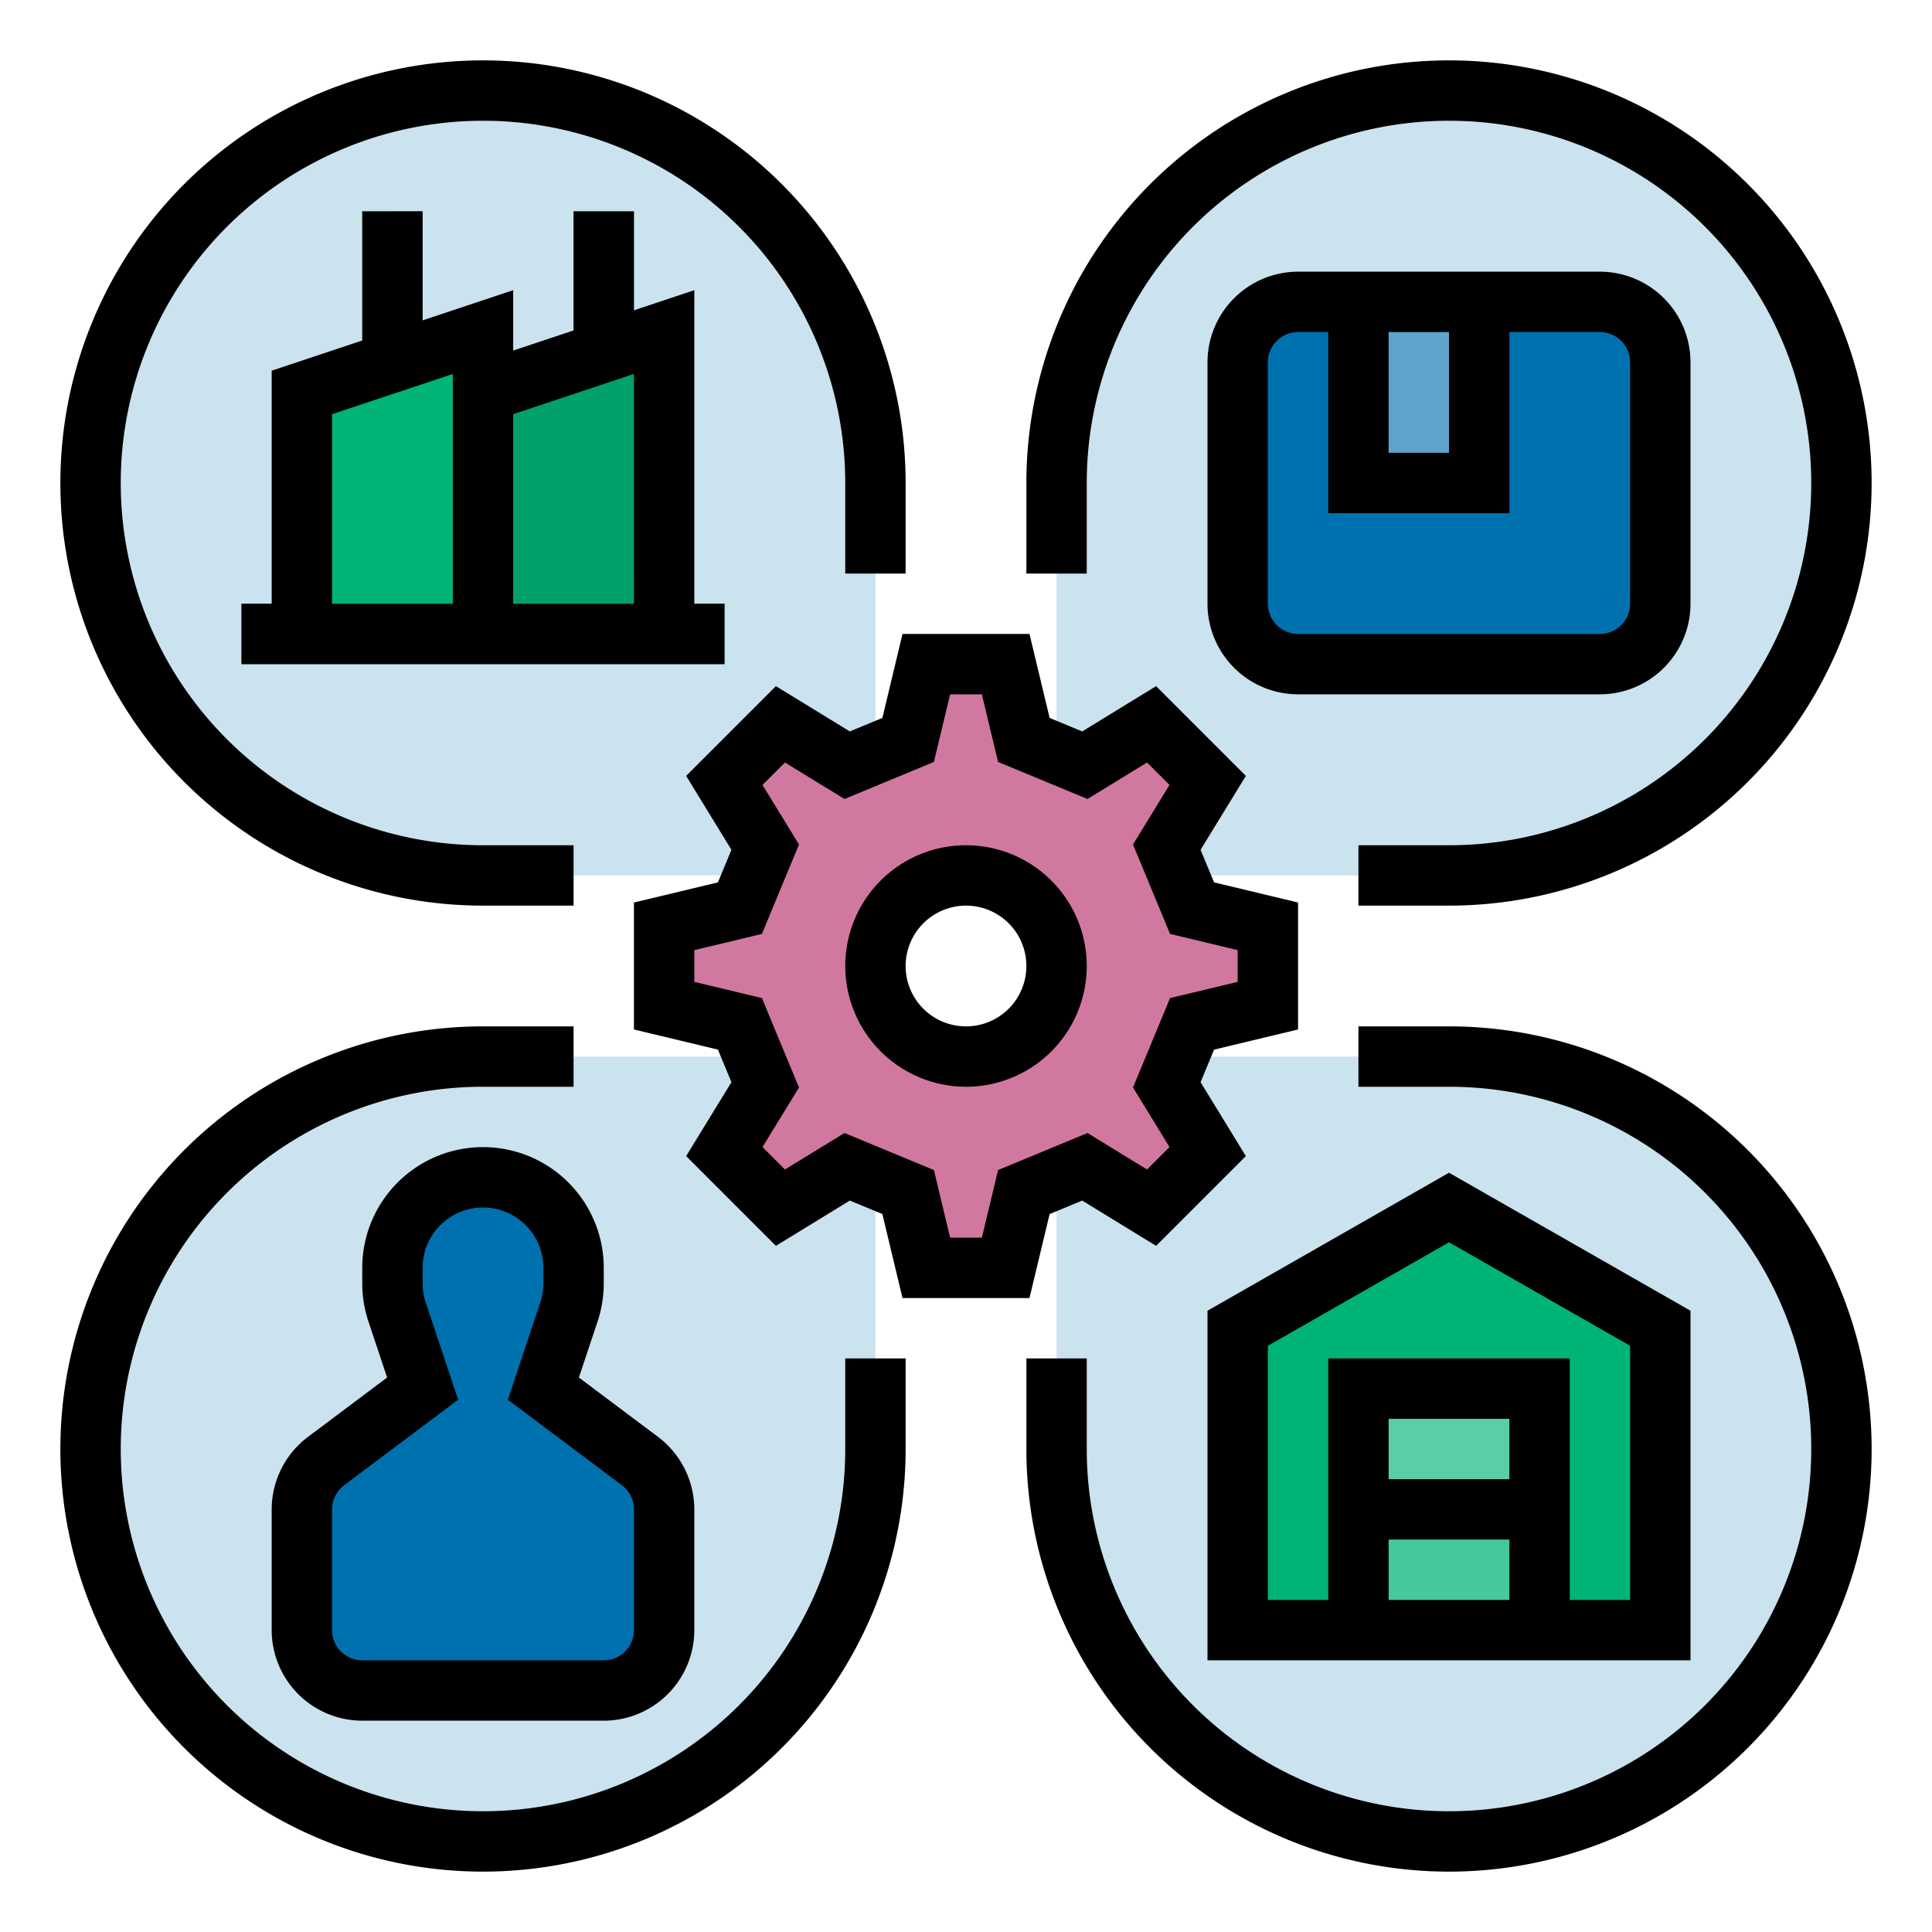 <svg height="512" viewBox="0 0 512 512" width="512" xmlns="http://www.w3.org/2000/svg"><g id="_FILLED_OUTLINE" data-name="/ FILLED_OUTLINE"><path d="m232 232v-104a104 104 0 1 0 -104 104z" fill="#cbe2ef"/><path d="m96 56h16v48h-16z" fill="#46c89d"/><path d="m152 56h16v48h-16z" fill="#46c89d"/><g fill="#cbe2ef"><path d="m280 280v104a104 104 0 1 0 104-104z"/><path d="m232 280v104a104 104 0 1 1 -104-104z"/><path d="m280 232v-104a104 104 0 1 1 104 104z"/></g><path d="m336 266.515v-21.029l-20.091-4.817c-2.812-6.787-3.885-9.377-6.698-16.164l10.835-17.682c-8.036-8.036-6.832-6.832-14.868-14.869l-17.682 10.835c-6.787-2.812-9.377-3.885-16.164-6.698l-4.817-20.091h-21.029l-4.817 20.091c-6.787 2.812-9.377 3.885-16.164 6.698l-17.682-10.835c-8.036 8.036-6.832 6.832-14.869 14.868l10.835 17.682c-2.812 6.787-3.885 9.377-6.698 16.164l-20.091 4.817v21.029l20.091 4.817c2.812 6.787 3.885 9.376 6.698 16.164l-10.835 17.682c8.036 8.036 6.832 6.832 14.868 14.869l17.682-10.835c6.787 2.812 9.377 3.885 16.164 6.698l4.817 20.091h21.029l4.817-20.091c6.787-2.812 9.377-3.886 16.164-6.698l17.682 10.835c8.036-8.036 6.832-6.832 14.869-14.868l-10.835-17.683c2.812-6.787 3.885-9.376 6.698-16.164zm-80 13.485a24 24 0 1 1 24-24 24 24 0 0 1 -24 24z" fill="#d178a1"/><path d="m440 432v-80l-56-32-56 32v80z" fill="#00b378"/><path d="m169.6 387.2-25.6-19.2 6.768-20.305a24.001 24.001 0 0 0 1.232-7.589v-4.105a24 24 0 0 0 -48 0v4.105a24.001 24.001 0 0 0 1.232 7.589l6.768 20.305-25.6 19.2a15.999 15.999 0 0 0 -6.4 12.8v32a16 16 0 0 0 16 16h64a16 16 0 0 0 16-16v-32a15.999 15.999 0 0 0 -6.4-12.8z" fill="#0071af"/><path d="m360 368h48v64h-48z" fill="#46c89d"/><path d="m360 368h48v32h-48z" fill="#59cea7"/><rect fill="#0071af" height="96" rx="16" width="112" x="328" y="80"/><path d="m360 80h32v48h-32z" fill="#5ca4cc"/><path d="m80 104v64h48v-80z" fill="#00b378"/><path d="m128 104v64h48v-80z" fill="#00a16c"/><path d="m64 160h128v16h-128z" fill="#00a16c"/><path d="m225.208 318.162 8.631 3.577 5.338 22.261h33.646l5.338-22.261 8.63-3.577 19.584 12.001 23.787-23.788-12-19.583 3.577-8.631 22.261-5.338v-33.646l-22.261-5.338-3.577-8.63 12.001-19.584-23.788-23.787-19.583 12-8.631-3.577-5.338-22.261h-33.646l-5.338 22.261-8.63 3.577-19.584-12.001-23.787 23.788 12 19.583-3.577 8.631-22.261 5.338v33.646l22.261 5.338 3.577 8.63-12.001 19.584 23.788 23.787zm-23.287-53.659-17.921-4.297v-8.412l17.921-4.297 9.819-23.696-9.67-15.781 5.949-5.95 15.781 9.671 23.696-9.819 4.297-17.921h8.412l4.297 17.921 23.696 9.819 15.781-9.67 5.95 5.949-9.671 15.781 9.819 23.696 17.921 4.297v8.412l-17.921 4.297-9.819 23.696 9.67 15.781-5.949 5.95-15.781-9.671-23.696 9.819-4.297 17.921h-8.412l-4.297-17.921-23.696-9.819-15.781 9.67-5.95-5.949 9.671-15.781z"/><path d="m256 288a32 32 0 1 0 -32-32 32.037 32.037 0 0 0 32 32zm0-48a16 16 0 1 1 -16 16 16.018 16.018 0 0 1 16-16z"/><path d="m448 347.357-64-36.571-64 36.571v92.643h128zm-48 44.643h-32v-16h32zm-32 16h32v16h-32zm64 16h-16v-64h-64v64h-16v-67.357l48-27.429 48 27.429z"/><path d="m128 240h24v-16h-24a96 96 0 1 1 96-96v24h16v-24a112 112 0 1 0 -112 112z"/><path d="m288 128a96 96 0 1 1 96 96h-24v16h24a112 112 0 1 0 -112-112v24h16z"/><path d="m224 384a96 96 0 1 1 -96-96h24v-16h-24a112 112 0 1 0 112 112v-24h-16z"/><path d="m384 272h-24v16h24a96 96 0 1 1 -96 96v-24h-16v24a112 112 0 1 0 112-112z"/><path d="m72 400v32a24.027 24.027 0 0 0 24 24h64a24.027 24.027 0 0 0 24-24v-32a24.115 24.115 0 0 0 -9.601-19.2l-20.986-15.74 4.945-14.835a31.967 31.967 0 0 0 1.642-10.119v-4.105a32 32 0 0 0 -64 0v4.105a31.978 31.978 0 0 0 1.642 10.12l4.945 14.834-20.986 15.74a24.112 24.112 0 0 0 -9.601 19.2zm16 0a8.037 8.037 0 0 1 3.2-6.399l30.213-22.66-8.592-25.774a15.976 15.976 0 0 1 -.821-5.061v-4.105a16 16 0 0 1 32 0v4.105a15.966 15.966 0 0 1 -.821 5.06l-8.592 25.775 30.213 22.66a8.037 8.037 0 0 1 3.2 6.399v32a8.009 8.009 0 0 1 -8 8h-64a8.009 8.009 0 0 1 -8-8z"/><path d="m448 160v-64a24.027 24.027 0 0 0 -24-24h-80a24.027 24.027 0 0 0 -24 24v64a24.027 24.027 0 0 0 24 24h80a24.027 24.027 0 0 0 24-24zm-80-72h16v32h-16zm-32 72v-64a8.009 8.009 0 0 1 8-8h8v48h48v-48h24a8.009 8.009 0 0 1 8 8v64a8.009 8.009 0 0 1 -8 8h-80a8.009 8.009 0 0 1 -8-8z"/><path d="m96 56v34.234l-24 8v61.766h-8v16h128v-16h-8v-83.1l-16 5.333v-26.234h-16v31.567l-16 5.333v-16l-24 8v-28.901zm72 43.1v60.9h-32v-50.233zm-48 60.9h-32v-50.234l32-10.666z"/></g></svg>